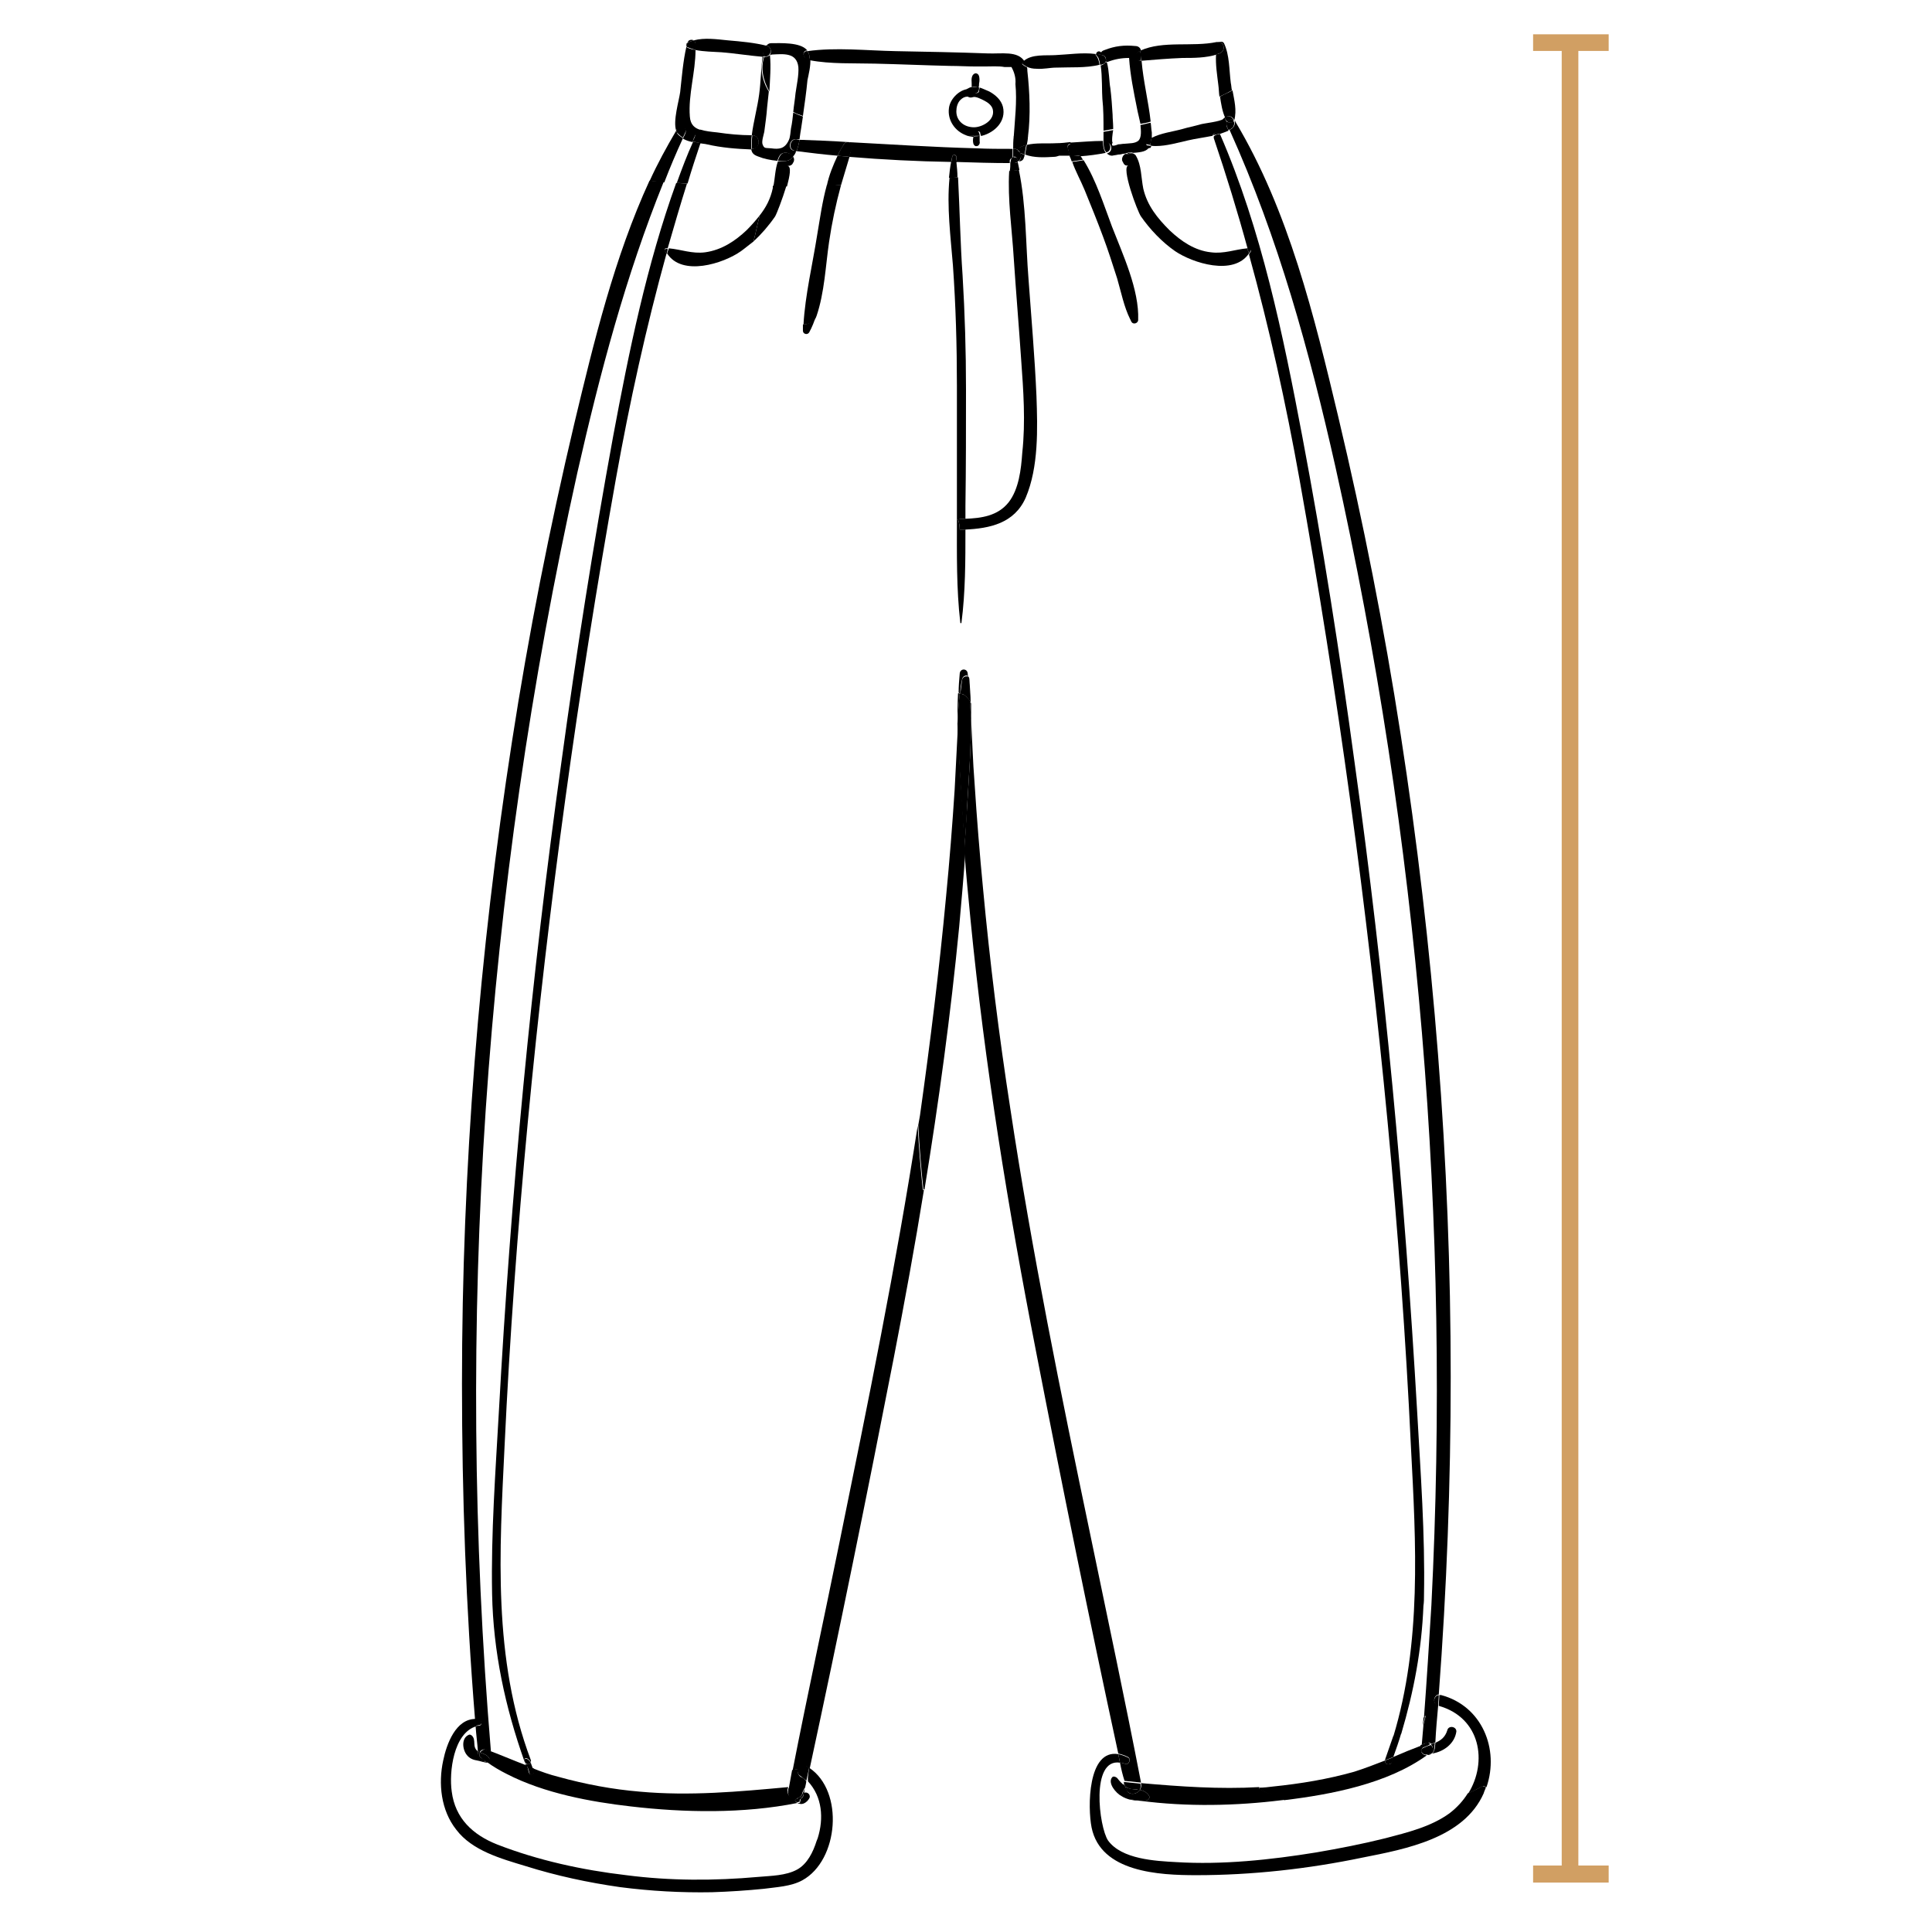 <?xml version="1.0" encoding="utf-8"?>
<!-- Generator: Adobe Illustrator 24.0.0, SVG Export Plug-In . SVG Version: 6.00 Build 0)  -->
<svg version="1.1" id="Capa_1" xmlns="http://www.w3.org/2000/svg" xmlns:xlink="http://www.w3.org/1999/xlink" x="0px" y="0px"
	 viewBox="0 0 340 340" style="enable-background:new 0 0 340 340;" xml:space="preserve">
<style type="text/css">
	.st0{fill:none;stroke:#D19F63;stroke-width:2.928;stroke-miterlimit:10;}
	.st1{fill:none;stroke:#D19F63;stroke-width:3;stroke-miterlimit:10;}
</style>
<g>
	<line class="st0" x1="276.3" y1="8.7" x2="276.3" y2="330.2"/>
	<line class="st0" x1="269.8" y1="7.5" x2="283.1" y2="7.5"/>
	<line class="st1" x1="269.8" y1="329.8" x2="283.1" y2="329.8"/>
</g>
<g>
	<g>
		<g>
			<path d="M253.6,298.3c7.2,1.9,10.3,9.5,8,16.2l-0.6-0.2c-0.9,0.5-1.7,0.9-2.6,1.3c3.4-5.5,2.2-13.3-5.2-15.4l0,0
				c0-0.6,0.1-1.3,0.1-1.9C253.3,298.3,253.5,298.3,253.6,298.3z"/>
		</g>
	</g>
	<g>
		<g>
			<path d="M253.2,298.3c0,0.6-0.1,1.3-0.1,1.9C252,299.9,252.3,298.4,253.2,298.3z"/>
		</g>
	</g>
	<g>
		<g>
			<path d="M252,308.6c0.3-0.2,0.4-0.5,0.5-0.9c0-0.3,0.1-0.7,0.1-1c0.9-0.4,1.7-0.9,2.1-2.2c0.2-0.9,1.6-0.7,1.6,0.2
				C256,306.9,254,308.3,252,308.6z"/>
		</g>
	</g>
	<g>
		<g>
			<path d="M251.3,308.7c0.2-0.2,0.4-0.3,0.6-0.5c0.4-0.3,0.3-0.9-0.1-1.2c0.2-0.1,0.5-0.2,0.7-0.3c0,0.3-0.1,0.7-0.1,1
				c0,0.4-0.2,0.7-0.5,0.9l0,0C251.8,308.7,251.5,308.7,251.3,308.7z"/>
		</g>
	</g>
	<g>
		<g>
			<path d="M252,308.6c-0.3,0.2-0.6,0.3-0.9,0.2c0.1-0.1,0.2-0.1,0.3-0.2l0,0C251.5,308.7,251.8,308.7,252,308.6z"/>
		</g>
	</g>
	<g>
		<g>
			<path d="M250.8,308.7c-0.6,0-0.9-0.9-0.3-1.1c0.4-0.2,0.9-0.4,1.3-0.5c0.4,0.3,0.5,0.9,0.1,1.2c-0.2,0.2-0.4,0.3-0.6,0.5l0,0
				C251.2,308.7,251,308.7,250.8,308.7z"/>
		</g>
	</g>
	<g>
		<g>
			<path d="M250.8,302c-0.1,0.6-0.3,1.1-0.4,1.7c0-0.5,0.1-0.9,0.1-1.4C250.6,302.2,250.7,302.1,250.8,302z"/>
		</g>
	</g>
	<g>
		<g>
			<path d="M250.5,307.5c-0.6,0.3-0.2,1.1,0.3,1.1c0.2,0,0.3,0,0.5,0c-0.1,0.1-0.2,0.1-0.3,0.2c-0.5,0-1-0.4-1-1.1
				c0-0.2,0-0.4,0-0.6c0.3-0.1,0.7-0.2,1-0.4c0.3-0.1,0.5,0,0.7,0.2C251.4,307.2,251,307.3,250.5,307.5z"/>
		</g>
	</g>
	<g>
		<g>
			<path d="M243.8,309.8c-0.3,0.7,0.9,1,1.1,0.3c0.1-0.3,0.2-0.6,0.3-0.9c1.6-0.7,3.3-1.4,4.9-2c0,0.2,0,0.4,0,0.6
				c-0.1,0.7,0.4,1.1,1,1.1c-6.9,5-16.8,6.9-25.1,7.9c-1.5-0.5-2.9-1.2-4.4-1.9v-0.3c0.8,0,1.6-0.1,2.4-0.2
				c4.9-0.5,9.7-1.3,14.3-2.6C240.2,311.2,242,310.5,243.8,309.8z"/>
		</g>
	</g>
	<g>
		<g>
			<path d="M245.2,309.2c-0.5,0.2-1,0.4-1.5,0.6c0.5-1.4,1-2.9,1.5-4.3c0.5-0.2,0.9-0.3,1.4-0.5
				C246.2,306.4,245.7,307.8,245.2,309.2z"/>
		</g>
	</g>
	<g>
		<g>
			<path d="M243.8,309.8c0.5-0.2,1-0.4,1.5-0.6c-0.1,0.3-0.2,0.6-0.3,0.9C244.6,310.8,243.5,310.5,243.8,309.8z"/>
		</g>
	</g>
	<g>
		<g>
			<path d="M219.9,43.7c0.2,0,0.3,0.2,0.2,0.4c-0.1,0.2-0.2,0.4-0.3,0.5c-0.1-0.3-0.2-0.6-0.3-0.9C219.7,43.7,219.8,43.7,219.9,43.7
				z"/>
		</g>
	</g>
	<g>
		<g>
			<path d="M217.2,21.2c-0.2-0.7-1-1-1.6-0.5c-0.5-1.1-0.7-2.4-0.9-3.7c0.7-0.4,1.5-0.7,2.2-1.1C217.2,17.6,217.7,19.4,217.2,21.2
				C217.3,21.1,217.2,21.2,217.2,21.2L217.2,21.2z"/>
		</g>
	</g>
	<g>
		<g>
			<path d="M216.7,22.7c0.3-0.2,0.6-0.6,0.6-1c0-0.1,0-0.2,0-0.3v-0.1c0,0,0,0,0-0.1c0,0,0.1,0.1,0.1,0.2
				c9.4,15.7,13.9,34.3,18.1,51.9c4.4,18.5,8.1,37.2,11,56c5.8,37.4,8.8,75.2,8.8,113c0,18.7-0.7,37.3-2.1,55.9
				c-0.9,0.1-1.2,1.6-0.1,1.9c-0.2,2.2-0.4,4.4-0.5,6.5c-0.2,0.1-0.4,0.2-0.7,0.3c-0.2-0.2-0.5-0.3-0.7-0.2c-0.3,0.1-0.7,0.2-1,0.4
				c0.1-1.2,0.2-2.4,0.3-3.5c0.1-0.6,0.3-1.1,0.4-1.7c-0.1,0.1-0.2,0.2-0.3,0.3c0.5-6.6,0.9-13.2,1.3-19.7
				c3.4-67.2-2.2-134.6-16.9-200.4c-4.6-20.4-10-40.1-18.6-59.2C216.4,22.8,216.5,22.8,216.7,22.7z"/>
		</g>
	</g>
	<g>
		<g>
			<path d="M217.2,21.2L217.2,21.2C217.2,21.3,217.2,21.3,217.2,21.2L217.2,21.2z"/>
		</g>
	</g>
	<g>
		<g>
			<path d="M216,21.4c0.2-0.4,0.7-0.5,1.1-0.2v0.1C216.9,21.7,216.4,21.7,216,21.4z"/>
		</g>
	</g>
	<g>
		<g>
			<path d="M217.2,21.7c0,0.4-0.2,0.8-0.6,1c-0.1,0.1-0.3,0.1-0.4,0.2c-0.1-0.2-0.2-0.4-0.3-0.7c-0.1-0.3-0.1-0.6,0.1-0.8
				c0.3,0.3,0.9,0.2,1.1-0.1v0.1C217.2,21.5,217.2,21.6,217.2,21.7z"/>
		</g>
	</g>
	<g>
		<g>
			<path d="M215.5,20.7c0.6-0.5,1.4-0.2,1.6,0.5c-0.4-0.3-0.9-0.1-1.1,0.2c-0.1,0-0.1-0.1-0.2-0.2C215.7,21.1,215.6,20.9,215.5,20.7
				z"/>
		</g>
	</g>
	<g>
		<g>
			<path d="M214,9.6c0.2-0.1,0.4-0.1,0.6-0.2c1.1-0.4,0.9-1.8,0-2c0.3-0.1,0.6-0.1,0.8,0.2c1,2.1,0.9,4.7,1.2,7
				c0.1,0.4,0.1,0.9,0.2,1.3c-0.7,0.4-1.5,0.8-2.2,1.1c-0.1-0.7-0.1-1.4-0.2-2.1C214.2,13.2,213.9,11.4,214,9.6z"/>
		</g>
	</g>
	<g>
		<g>
			<path d="M214.3,7.7c0-0.1,0.2-0.3,0.3-0.3c0.9,0.2,1.1,1.6,0,2c-0.2,0.1-0.4,0.1-0.6,0.2C214,9,214.1,8.3,214.3,7.7z"/>
		</g>
	</g>
	<g>
		<g>
			<path d="M214.7,23.6c7.3,16.8,11.1,35.3,14.5,53.3c3.6,19,6.6,38.2,9.2,57.4c5.3,37.9,8.8,76,11,114.2
				c0.6,10.7,1.4,21.5,1.2,32.2c0,0.6,0,1.3-0.1,1.9c-0.3,7.7-1.7,15.1-3.9,22.5c-0.5,0.2-0.9,0.4-1.4,0.5c5-16.5,4-33.9,3.1-51
				c-0.9-19.1-2.3-38.1-4.1-57.1c-3.6-37.9-8.8-75.6-15.5-113.1c-2.4-13.4-5.3-26.6-8.9-39.6c0.1-0.2,0.2-0.4,0.3-0.5
				c0.1-0.2,0-0.4-0.2-0.4c-0.1,0-0.2,0-0.3,0c-1.8-6.6-3.8-13.1-6-19.6c0-0.1,0-0.2,0-0.3C213.9,23.7,214.3,23.6,214.7,23.6
				C214.7,23.5,214.7,23.6,214.7,23.6z"/>
		</g>
	</g>
	<g>
		<g>
			<path d="M214.7,23.5c-0.4,0.1-0.8,0.2-1.2,0.3C213.6,23.3,214.4,23,214.7,23.5z"/>
		</g>
	</g>
	<g>
		<g>
			<path d="M211.2,21.9c0.6-0.2,3.7-0.5,4.1-1c0.1-0.1,0.1-0.2,0.2-0.2c0.1,0.2,0.2,0.4,0.3,0.6c0,0.1,0.1,0.1,0.2,0.2
				c-0.1,0.2-0.2,0.5-0.1,0.8c0.1,0.2,0.2,0.4,0.3,0.7c-0.5,0.2-1,0.4-1.6,0.6c-0.3-0.5-1.1-0.2-1.2,0.3c-1.5,0.3-3,0.5-4.3,0.8
				c-1.8,0.4-3.8,1-5.7,1c-0.3,0-0.7,0-1-0.1c0.1-0.3,0.1-0.8,0.2-1.3c1.7-0.9,3.7-1.1,5.5-1.6C209.1,22.4,210.2,22.2,211.2,21.9z"
				/>
		</g>
	</g>
	<g>
		<g>
			<path d="M200.8,10.7c0-0.5-0.1-1-0.1-1.5c0-0.1,0-0.2,0-0.3c4-1.8,9.1-0.6,13.4-1.5c0.2,0,0.4,0,0.6,0c-0.1,0.1-0.2,0.2-0.3,0.3
				c-0.2,0.6-0.3,1.3-0.3,1.9c-1.9,0.6-4,0.6-6,0.6C205.6,10.3,203.2,10.5,200.8,10.7z"/>
		</g>
	</g>
	<g>
		<g>
			<path d="M201.8,24.7c0.3-0.2,0.5-0.3,0.8-0.5c0,0.5-0.1,1-0.2,1.3c-0.2,0-0.4-0.1-0.6-0.1C201.5,25.4,201.5,24.9,201.8,24.7z"/>
		</g>
	</g>
	<g>
		<g>
			<path d="M225.6,316.8c-8,1-16.7,1.2-25,0.1c0.4,0,0.9-0.1,1.3-0.1c0.3-0.1,0.5-0.5,0.3-0.8c-0.4-0.6-1-0.9-1.6-1
				c0.2-0.3,0.3-0.7,0.2-1.1v-0.1c6.9,0.6,13.8,1.1,20.8,0.7v0.3c1.4,0.7,2.9,1.3,4.4,1.9C225.8,316.8,225.7,316.8,225.6,316.8z"/>
		</g>
	</g>
	<g>
		<g>
			<path d="M200.7,10.7c-0.9,0.1-1.2-1.2-0.4-1.6c0.1-0.1,0.3-0.1,0.4-0.2c0,0.1,0,0.2,0,0.3C200.8,9.6,200.8,10.1,200.7,10.7
				C200.8,10.7,200.8,10.7,200.7,10.7z"/>
		</g>
	</g>
	<g>
		<g>
			<path d="M195.7,39.9c1.9,4.9,4.8,11.1,4.6,16.4c0,0.6-0.9,0.9-1.2,0.3c-0.1-0.1-0.1-0.3-0.2-0.4c-1.1-2.2-1.6-4.8-2.3-7.2
				c-0.8-2.5-1.6-5-2.5-7.4c-1-2.7-2.1-5.4-3.2-8.1c-0.7-1.7-1.6-3.3-2.2-5c0.7-0.1,1.3-0.2,2-0.3C192.9,31.7,194.3,36.2,195.7,39.9
				z"/>
		</g>
	</g>
	<g>
		<g>
			<path d="M198,27.1c0.1,0,0.3,0,0.4,0c0.4,0,0.7-0.1,1-0.1c0.2,0.1,0.4,0.2,0.5,0.4c1,1.7,0.9,3.8,1.3,5.8c0.7,3,2.5,5.2,4.6,7.3
				c2.1,2,4.5,3.6,7.3,3.9c2.3,0.3,4.2-0.5,6.4-0.7c0.1,0.3,0.2,0.6,0.3,0.9c-2.7,4-9.9,1.7-13-0.4c-2.3-1.6-4.4-3.8-6-6.1
				c-0.6-0.8-3.6-8.8-2.2-9c-0.4,0.1-0.7,0-0.9-0.4c0-0.1-0.1-0.1-0.1-0.2C197.3,28.1,197.5,27.4,198,27.1z"/>
		</g>
	</g>
	<g>
		<g>
			<path d="M199.6,314.9c-0.6,0-1.1-0.2-1.6-0.5c-0.1-0.3-0.1-0.5-0.2-0.8c1,0.1,2,0.2,2.9,0.3v0.1c0.1,0.4,0,0.8-0.2,1.1
				C200.3,314.9,199.9,314.9,199.6,314.9z"/>
		</g>
	</g>
	<g>
		<g>
			<path d="M198.4,27.1c-0.1,0-0.3,0-0.4,0C198.1,27,198.2,27,198.4,27.1c0-0.1,0.1-0.2,0.2-0.2c0.3-0.1,0.6,0,0.8,0.1
				C199.1,27,198.8,27,198.4,27.1z"/>
		</g>
	</g>
	<g>
		<g>
			<path d="M198,310.4c-0.3-0.1-0.6-0.2-0.9-0.2c-0.1-0.5-0.2-1-0.3-1.5c0.5,0.1,1.1,0.3,1.7,0.6C199.1,309.6,198.6,310.7,198,310.4
				z"/>
		</g>
	</g>
	<g>
		<g>
			<path d="M198.1,314.7c0-0.1,0-0.2-0.1-0.3c0.4,0.3,0.9,0.4,1.6,0.5c0.4,0,0.7,0.1,1,0.1c-0.5,0.8-1.9,1-2.4,0
				c0-0.1-0.1-0.1-0.1-0.2V314.7z"/>
		</g>
	</g>
	<g>
		<g>
			<path d="M198.2,315c0.5,1,1.9,0.8,2.4,0c0.6,0.1,1.2,0.4,1.6,1c0.2,0.3,0,0.7-0.3,0.8c-0.4,0.1-0.8,0.1-1.3,0.1
				c-0.7-0.1-1.4-0.2-2.1-0.3C198.5,316.1,198.4,315.6,198.2,315z"/>
		</g>
	</g>
	<g>
		<g>
			<path d="M198.1,314.8c0-0.1-0.1-0.2-0.2-0.4c0-0.1-0.1-0.1-0.1-0.2l0.1,0.1c0,0.1,0,0.2,0.1,0.3
				C198.1,314.7,198.1,314.8,198.1,314.8z"/>
		</g>
	</g>
	<g>
		<g>
			<path d="M197.8,313.6c0.1,0.3,0.1,0.5,0.2,0.8l-0.1-0.1c0,0,0-0.1-0.1-0.2V314c0-0.1,0-0.3-0.1-0.4
				C197.7,313.6,197.8,313.6,197.8,313.6z"/>
		</g>
	</g>
	<g>
		<g>
			<path d="M195.5,27.2c2.3-0.4,4.5-0.9,6.8-1.4c-0.4,0.8-1.3,1-2.9,1.1c-0.3-0.1-0.5-0.2-0.8-0.1c-0.1,0-0.2,0.1-0.3,0.1
				S198.1,27,198,27C197,27.2,196.2,27.3,195.5,27.2z"/>
		</g>
	</g>
	<g>
		<g>
			<path d="M195.7,312.8c0.2-0.3,0.7-0.1,0.9,0.1c0.4,0.5,0.8,1,1.3,1.3c0,0.1,0.1,0.1,0.1,0.2c0.1,0.1,0.1,0.2,0.2,0.4
				c0,0.1,0,0.1,0.1,0.2c0.2,0.5,0.3,1.1,0.4,1.6c0.7,0.1,1.4,0.2,2.1,0.3c-1.2,0-2.5-0.2-3.4-0.8
				C196.4,315.6,194.9,313.8,195.7,312.8z"/>
		</g>
	</g>
	<g>
		<g>
			<path d="M195.8,25.1c-0.3,0.6,0,0.7,1,0.3c0.4,0,0.7-0.1,1.1-0.1c0.8-0.1,1.9,0,2.5-0.6c0.5-0.6,0.4-1.7,0.3-2.7
				c0.6-0.1,1.2-0.3,1.8-0.4c0.1,0.6,0.1,1.2,0.2,1.7c0,0.4,0,0.8,0,1.1c-0.3,0.1-0.5,0.3-0.8,0.5s-0.3,0.7,0.1,0.7
				c0.2,0,0.4,0.1,0.6,0.1c0,0.1-0.1,0.2-0.1,0.3c-2.3,0.5-4.5,1-6.8,1.4l0,0c-0.4,0-0.7-0.2-0.9-0.4l0,0c1.2-0.3,0.9-2-0.3-2
				c-0.1,0-0.2,0-0.3,0v-0.1c0-0.6,0-1.1,0-1.7c0.6-0.1,1.2-0.2,1.7-0.3C195.8,23.4,195.6,24.9,195.8,25.1z"/>
		</g>
	</g>
	<g>
		<g>
			<path d="M195.4,15.5c0.2,1.6,0.3,3.1,0.4,4.7c0,0.7,0.1,1.5,0.1,2.2c0,0,0,0.2,0,0.3c-0.6,0.1-1.2,0.2-1.7,0.3
				c0-1.9,0-3.8-0.2-5.6c-0.1-1.1,0-4-0.3-5.9c0.1,0,0.2,0,0.3-0.1c0.3-0.1,0.5-0.3,0.6-0.5l0.2,0.1
				C195.2,12.4,195.2,14.5,195.4,15.5z"/>
		</g>
	</g>
	<g>
		<g>
			<path d="M188.3,25.1c1.9-0.1,3.9-0.3,5.8-0.3c0,1.1,0.2,1.7,0.5,2.1c-1.5,0.3-3,0.5-4.5,0.6c-0.5-0.7-0.9-1.3-1.5-1.9
				c-0.1-0.1-0.2-0.2-0.3-0.2V25.1z"/>
		</g>
	</g>
	<g>
		<g>
			<path d="M194.4,24.8c1.1,0,1.4,1.8,0.3,2l0,0c-0.4-0.4-0.5-1-0.5-2.1C194.2,24.8,194.3,24.8,194.4,24.8z"/>
		</g>
	</g>
	<g>
		<g>
			<path d="M193.6,11.4c-0.1-0.8-0.3-1.4-0.6-1.6c-0.1-0.1-0.2-0.2-0.1-0.3c0.4,0,0.7,0.1,1.1,0.2c0.5,0.1,0.7,0.7,0.6,1.1
				c-0.1,0.3-0.3,0.5-0.6,0.5C193.9,11.4,193.7,11.4,193.6,11.4z"/>
		</g>
	</g>
	<g>
		<g>
			<path d="M198.7,10.2c-1.3,0-2.5,0.2-3.8,0.7l0,0h-0.1l-0.2-0.1c0.1-0.4,0-1-0.6-1.1c-0.4-0.1-0.7-0.1-1.1-0.2
				c0-0.3,0.4-0.6,0.7-0.4c0.1,0,0.1,0.1,0.2,0.1c0.1-0.2,0.3-0.3,0.6-0.4c1.8-0.7,3.4-0.9,5.4-0.7c0.5,0,0.9,0.3,1,0.8
				c-0.1,0.1-0.3,0.1-0.4,0.2c-0.8,0.4-0.4,1.7,0.4,1.6h0.1c0.3,3.6,1.2,7.1,1.6,10.7c-0.6,0.2-1.2,0.3-1.8,0.4
				c-0.2-1-0.5-2.1-0.6-2.7C199.5,16.1,198.9,13.2,198.7,10.2z"/>
		</g>
	</g>
	<g>
		<g>
			<path d="M192.1,321.6c-0.7-3.5-0.7-13.8,4.7-12.9c0.1,0.5,0.2,1,0.3,1.5c-5.2-0.8-3.7,11.3-2.1,13.7c2.4,3.3,8.3,3.6,12,3.8
				c8.1,0.5,16.6-0.4,24.6-1.7c4.1-0.7,8.2-1.5,12.2-2.5c3.8-1,8-2,11.3-4.4c1.3-1,2.4-2.2,3.2-3.5c0.9-0.4,1.8-0.8,2.6-1.3l0.6,0.2
				c-0.1,0.4-0.3,0.7-0.4,1.1c-3.5,7.9-13.7,9.8-21.3,11.3c-9.6,2-19.5,3.1-29.3,3.1C204,330,193.7,329.5,192.1,321.6z"/>
		</g>
	</g>
	<g>
		<g>
			<path d="M185.8,11.9c-1,0-2.2,0.3-3.4,0.2c-0.6,0-1.2-0.1-1.8-0.4c-0.1-0.4-0.2-0.7-0.4-1c1.4-1.2,3.8-0.9,5.5-1
				c2.3-0.1,4.8-0.5,7.1-0.2c0,0.1,0,0.2,0.1,0.3c0.3,0.3,0.5,0.9,0.6,1.6C191.1,12,188.3,11.8,185.8,11.9z"/>
		</g>
	</g>
	<g>
		<g>
			<path d="M190.1,27.4c0.2,0.2,0.3,0.5,0.5,0.7c-0.7,0.1-1.3,0.2-2,0.3c-0.1-0.3-0.2-0.6-0.4-1C188.9,27.5,189.5,27.5,190.1,27.4z"
				/>
		</g>
	</g>
	<g>
		<g>
			<path d="M188.7,25.5c0.5,0.6,1,1.2,1.5,1.9c-0.6,0-1.3,0.1-1.9,0.1c-0.2-0.5-0.3-1-0.4-1.5c-0.1-0.3,0.2-0.6,0.5-0.6
				C188.5,25.4,188.6,25.4,188.7,25.5z"/>
		</g>
	</g>
	<g>
		<g>
			<path d="M185.5,27.6c-1.7,0.1-3.5,0.2-5.1-0.4c0.1-0.5,0.2-1.1,0.3-1.7c1.6-0.4,3.4-0.2,5.2-0.3c0.8,0,1.7-0.1,2.5-0.2v0.3
				c-0.3,0-0.6,0.3-0.5,0.6c0.1,0.5,0.3,1,0.4,1.5c-0.6,0-1.3,0-1.9,0C186.1,27.5,185.8,27.6,185.5,27.6z"/>
		</g>
	</g>
	<g>
		<g>
			<path d="M142.1,9c5-0.7,10.4-0.1,15.5,0c5.4,0.1,10.8,0.2,16.2,0.4c2.5,0.1,5.3-0.5,6.5,1.4c-0.1,0.1-0.2,0.2-0.4,0.4v0.1
				c0.2,0.2,0.5,0.4,0.8,0.5c0.1,0.2,0.1,0.4,0.1,0.7c0.4,3.6,0.6,7.8,0.1,11.6c-0.8,0-1.7,0-2.5,0c0.2-3.1,0.6-6.2,0.3-9.3
				c0.1-1.1-0.2-2.1-0.7-3c-0.4,0-0.8,0-1.2,0c-1-0.2-2.5-0.1-3.6-0.1c-0.5,0-0.9,0-1.4,0c-1.5,0-3.1-0.1-4.6-0.1
				c-4.4-0.1-8.8-0.3-13.2-0.4c-3.8-0.1-7.8,0.1-11.5-0.6C142.5,9.9,142.4,9.4,142.1,9z"/>
		</g>
	</g>
	<g>
		<g>
			<path d="M179.1,26.4c0-0.1,0-0.3,0.2-0.4c0.4-0.2,0.9-0.4,1.3-0.5c-0.1,0.6-0.2,1.1-0.3,1.7c-0.3-0.1-0.5-0.2-0.8-0.3
				C179.5,26.7,179.3,26.5,179.1,26.4z"/>
		</g>
	</g>
	<g>
		<g>
			<path d="M179.9,11.2L179.9,11.2c0.1-0.2,0.2-0.4,0.4-0.5c0.2,0.3,0.3,0.6,0.4,1C180.4,11.6,180.1,11.4,179.9,11.2z"/>
		</g>
	</g>
	<g>
		<g>
			<path d="M180.2,27.7c-0.1,0.5-0.5,0.7-0.9,0.7c0.4-0.4,0.5-1,0.2-1.5c0.3,0.1,0.5,0.3,0.8,0.3C180.3,27.4,180.3,27.5,180.2,27.7z
				"/>
		</g>
	</g>
	<g>
		<g>
			<path d="M179.1,26.4c0.2,0.1,0.3,0.3,0.4,0.5c-0.1,0-0.1-0.1-0.2-0.1C179.2,26.6,179.1,26.5,179.1,26.4z"/>
		</g>
	</g>
	<g>
		<g>
			<path d="M169.8,91.3c2.9-0.1,5.8-0.5,7.7-2.9c1.8-2.3,2.2-5.8,2.4-8.7c0.6-5.5,0.2-11-0.2-16.5c-0.4-5.9-0.9-11.8-1.3-17.8
				c-0.3-5-1.1-10.3-0.8-15.3c0.6-0.1,1.1-0.1,1.7-0.2c1.3,6.2,1.2,13,1.7,19.2c0.5,6.9,1.1,13.7,1.4,20.6
				c0.2,5.7,0.4,12.5-1.9,17.9c-2,4.5-6.3,5.4-10.7,5.6C169.8,92.6,169.8,91.9,169.8,91.3z"/>
		</g>
	</g>
	<g>
		<g>
			<path d="M178.3,26.2c0-0.7,0-1.4,0.1-2.2c0.8,0,1.7,0,2.5,0c0,0.5-0.1,1-0.2,1.5c-0.5,0.1-0.9,0.3-1.3,0.5
				c-0.1,0.1-0.2,0.2-0.2,0.4c-0.2-0.1-0.4-0.2-0.6-0.2C178.4,26.2,178.4,26.2,178.3,26.2z"/>
		</g>
	</g>
	<g>
		<g>
			<path d="M179.1,28.3c0.1,0,0.1,0,0.2,0C179.3,28.4,179.2,28.4,179.1,28.3C179.1,28.5,179.1,28.4,179.1,28.3z"/>
		</g>
	</g>
	<g>
		<g>
			<path d="M178.4,27.7c0.3-0.1,0.6,0,0.7,0.4c0,0.1,0,0.2,0.1,0.3C178.8,28.3,178.5,28,178.4,27.7z"/>
		</g>
	</g>
	<g>
		<g>
			<path d="M177.8,28.7c0.2,0,0.4,0,0.7,0c0.2,0,0.5-0.1,0.6-0.2c0.1,0.5,0.2,0.9,0.3,1.4c-0.6,0.1-1.1,0.2-1.7,0.2
				C177.8,29.6,177.8,29.1,177.8,28.7z"/>
		</g>
	</g>
	<g>
		<g>
			<path d="M177.9,28.2c0-0.3,0.2-0.5,0.5-0.6c0.1,0.3,0.4,0.6,0.7,0.7c0,0.1,0,0.1,0,0.2c-0.2,0.1-0.4,0.2-0.6,0.2
				c-0.2,0-0.4,0-0.7,0C177.8,28.5,177.9,28.4,177.9,28.2z"/>
		</g>
	</g>
	<g>
		<g>
			<path d="M178.3,26.2c0.1,0,0.1,0,0.2,0c0.3,0,0.5,0.1,0.6,0.2c0,0.1,0.1,0.3,0.2,0.3c0.1,0,0.1,0.1,0.2,0.1
				c0.3,0.5,0.2,1.2-0.2,1.5l0,0c-0.1,0-0.1,0-0.2,0c0-0.1,0-0.2-0.1-0.3c-0.1-0.4-0.4-0.5-0.7-0.4c0-0.1,0-0.2,0-0.3
				C178.3,27,178.3,26.6,178.3,26.2z"/>
		</g>
	</g>
	<g>
		<g>
			<path d="M172.6,23.9c-0.1,0-0.1,0-0.2,0l0,0C172.5,23.9,172.6,23.9,172.6,23.9z"/>
		</g>
	</g>
	<g>
		<g>
			<path d="M171.4,23.9c0-0.1,0.1-0.2,0.1-0.3c0.1-0.2,0.2-0.2,0.3-0.4c0.2-0.2,0.5,0,0.5,0.2c0,0.1,0.1,0.2,0.1,0.4v0.1
				C172.1,23.9,171.7,23.9,171.4,23.9z"/>
		</g>
	</g>
	<g>
		<g>
			<path d="M171.1,13.4c0.1-0.3,0.4-0.5,0.6-0.5c0.3,0,0.5,0.2,0.6,0.5c0.1,0.4,0.1,0.9,0,1.3c0,0.2,0,0.5-0.1,0.7
				c-0.4-0.1-0.8-0.2-1.2-0.1c0-0.2,0-0.4,0-0.6C171,14.3,170.9,13.9,171.1,13.4z"/>
		</g>
	</g>
	<g>
		<g>
			<path d="M171.4,23.9c0.4,0,0.7,0,1.1,0l0,0C172.1,24,171.7,24,171.4,23.9C171.3,24,171.4,23.9,171.4,23.9z"/>
		</g>
	</g>
	<g>
		<g>
			<path d="M171.3,25.3c-0.1-0.4-0.1-0.8,0-1.2V24c0.4,0,0.8,0,1.1-0.1c0,0.1,0,0.1,0,0.2c0,0.3,0,0.5,0,0.8
				c0.1,0.3-0.1,0.7-0.4,0.8h-0.1C171.7,25.8,171.4,25.6,171.3,25.3z"/>
		</g>
	</g>
	<g>
		<g>
			<path d="M170,23.8c0.5,0,0.9,0,1.4,0.1c0,0.1,0,0.1-0.1,0.2l0,0C170.8,24,170.4,24,170,23.8z"/>
		</g>
	</g>
	<g>
		<g>
			<path d="M171.1,15.3c0.4,0,0.8,0,1.2,0.1c0,0.2,0,0.4-0.1,0.6c-0.1,0.5-1,0.5-1,0C171.2,15.8,171.1,15.6,171.1,15.3z"/>
		</g>
	</g>
	<g>
		<g>
			<path d="M197.1,310.2c0.3,0,0.6,0.1,0.9,0.2c0.7,0.3,1.1-0.9,0.5-1.2c-0.6-0.3-1.2-0.5-1.7-0.6c-5.1-23.6-9.9-47.2-14.5-70.9
				c-4.9-25.1-9-50.3-11.5-75.8c-0.4-4.1-0.8-8.2-1.1-12.3c0.2-2.6,0.3-5.1,0.5-7.7c0.3-5.1,0.7-10.3,0.7-15.5
				c0.2,3.8,0.3,7.6,0.6,11.3c0.4,6.2,0.9,12.5,1.5,18.7c1.2,12.9,2.8,25.8,4.8,38.7c3.8,25.2,8.9,50.2,14.1,75.1
				c3,14.5,6.1,29,8.9,43.5c-1-0.1-2-0.2-2.9-0.3C197.6,312.5,197.3,311.3,197.1,310.2z"/>
		</g>
	</g>
	<g>
		<g>
			<path d="M170.9,123.9c0,0.9,0,1.8,0,2.7c-0.1-1-0.1-2-0.2-3C170.8,123.6,170.9,123.7,170.9,123.9z"/>
		</g>
	</g>
	<g>
		<g>
			<path d="M170.7,123.5c-0.1-1.5-0.2-3-0.4-4.5c0.2,0.1,0.3,0.3,0.3,0.6c0.1,1.4,0.2,2.8,0.2,4.2
				C170.9,123.7,170.8,123.6,170.7,123.5z"/>
		</g>
	</g>
	<g>
		<g>
			<path d="M169.8,122.4c-0.2-0.2-0.5-0.3-0.8-0.3c0.1-0.8,0.2-1.6,0.3-2.4c0.1-0.6,0.7-0.8,1.1-0.6c0.2,1.5,0.3,3,0.4,4.5
				C170.5,123.1,170.2,122.7,169.8,122.4z"/>
		</g>
	</g>
	<g>
		<g>
			<path d="M168.9,93.2c0-0.6-0.1-1.2-0.3-1.8c0.1-0.1,0.3-0.1,0.5-0.1c0.3,0,0.5,0,0.8,0c0,0.6,0,1.3,0,1.9c-0.3,0-0.5,0-0.8,0
				C169,93.2,168.9,93.2,168.9,93.2z"/>
		</g>
	</g>
	<g>
		<g>
			<path d="M169.2,140.9c-0.2-4.5-0.6-9-0.7-13.5c0.1-1.8,0.2-3.6,0.4-5.4c0.3,0.1,0.6,0.2,0.8,0.3c0.4,0.3,0.8,0.7,1,1.1
				c0.1,1,0.1,2,0.2,3c0,5.2-0.4,10.4-0.7,15.5c-0.1,2.6-0.3,5.1-0.5,7.7C169.6,146.8,169.4,143.8,169.2,140.9z"/>
		</g>
	</g>
	<g>
		<g>
			<path d="M169,122c-0.1,0-0.2,0-0.3-0.1c0-1.1,0.1-2.3,0.2-3.4c0.1-0.9,1.3-0.9,1.4,0c0,0.2,0,0.3,0.1,0.5c-0.4-0.3-1,0-1.1,0.6
				C169.1,120.4,169,121.2,169,122z"/>
		</g>
	</g>
	<g>
		<g>
			<path d="M169,109.6c-0.7-6-0.6-12.1-0.6-18.2h0.2c0.2,0.6,0.3,1.2,0.3,1.8c0.1,0,0.1,0,0.2,0c0.3,0,0.5,0,0.8,0
				c0,5.5,0,11-0.7,16.4C169.2,109.7,169,109.7,169,109.6z"/>
		</g>
	</g>
	<g>
		<g>
			<path d="M168.6,122c0.1,0,0.2,0,0.3,0.1c-0.2,1.8-0.3,3.6-0.4,5.4C168.5,125.6,168.5,123.8,168.6,122z"/>
		</g>
	</g>
	<g>
		<g>
			<path d="M166.5,157.7c0.6-6.2,1.1-12.5,1.5-18.7c0.2-3.8,0.4-7.7,0.6-11.6c0.1,4.5,0.4,9,0.7,13.5c0.2,2.9,0.3,5.9,0.6,8.8
				c-0.3,4.5-0.7,8.9-1.1,13.4c-1.5,15.5-3.6,30.9-6.1,46.2h-0.2c-0.4-3.7-0.7-7.5-0.9-11.3c0.1-0.6,0.2-1.1,0.3-1.7
				C163.7,183.5,165.3,170.6,166.5,157.7z"/>
		</g>
	</g>
	<g>
		<g>
			<path d="M168.4,67.9c0-7.1-0.2-14.1-0.7-21.2c-0.4-5-1.1-10.3-0.6-15.4c0.5,0,1-0.1,1.5-0.1c0.3,5.8,0.4,11.6,0.8,17.3
				c0.4,6.7,0.6,13.3,0.6,20c0,6.9,0,13.7-0.1,20.6c0,0.7,0,1.5,0,2.2c-0.3,0-0.5,0-0.8,0c-0.2,0-0.3,0.1-0.5,0.1h-0.2c0-1,0-2,0-3
				C168.4,81.6,168.4,74.7,168.4,67.9z"/>
		</g>
	</g>
	<g>
		<g>
			<path d="M168.5,31.2c-0.5,0.1-1,0.1-1.5,0.1c0.1-1,0.2-1.9,0.4-2.9c0.3,0,0.6,0,0.9,0C168.4,29.4,168.5,30.3,168.5,31.2z"/>
		</g>
	</g>
	<g>
		<g>
			<path d="M167.4,28.5c0.1-0.3,0.1-0.6,0.2-1c0.1-0.4,0.6-0.3,0.7,0.1c0,0.3,0,0.6,0.1,0.9C168.1,28.5,167.8,28.5,167.4,28.5z"/>
		</g>
	</g>
	<g>
		<g>
			<path d="M170,23.8c-1.9-0.7-3.3-2.6-3-4.8c0.2-1.5,1.6-3,3.1-3.3c0,0,0.1-0.1,0.2-0.1c0.3-0.2,0.6-0.3,0.9-0.3
				c0,0.2,0,0.5,0.1,0.7c0.1,0.5,1,0.5,1,0c0-0.2,0.1-0.4,0.1-0.6c0.6,0.2,1.2,0.5,1.7,0.7c1.1,0.6,2.1,1.5,2.4,2.7
				c0.6,2.5-1.4,4.5-3.7,5.1c-0.1,0-0.1,0-0.2,0v-0.1c0-0.1-0.1-0.2-0.1-0.4c0-0.2-0.3-0.4-0.5-0.2c-0.1,0.1-0.3,0.2-0.3,0.4
				c0,0.1-0.1,0.2-0.1,0.3C170.9,23.9,170.4,23.8,170,23.8z M169,17.6c-0.5,0.5-0.7,1.3-0.7,2c0,1.7,1.4,2.8,3.1,2.8
				c1.5,0,3.8-1.3,3.3-3.2c-0.2-0.7-0.9-1.2-1.5-1.5c-0.4-0.2-1.5-0.8-2-0.6c-0.3,0.1-0.6,0.1-0.9-0.1C169.8,17,169.4,17.2,169,17.6
				z"/>
		</g>
	</g>
	<g>
		<g>
			<path d="M168.3,27.6c0-0.4-0.6-0.5-0.7-0.1c-0.1,0.3-0.1,0.6-0.2,1c-6-0.1-12-0.4-18-0.9c0.2-0.5,0.3-1.1,0.5-1.6
				c0.2-0.6-0.3-1-0.8-1l0,0c7.6,0.4,15.1,0.9,22.7,1.1c2.1,0.1,4.2,0.1,6.4,0.1c0,0.4,0,0.8,0,1.2c0,0.1,0,0.2,0,0.3
				c-0.2,0.1-0.5,0.3-0.5,0.6c0,0.1,0,0.3,0,0.4c-3.1,0-6.3-0.1-9.5-0.2C168.4,28.2,168.3,27.9,168.3,27.6z"/>
		</g>
	</g>
	<g>
		<g>
			<path d="M150,26c-0.2,0.5-0.4,1.1-0.5,1.6c-0.7-0.1-1.4-0.1-2.1-0.2c0.3-0.7,0.7-1.4,1.1-2c0.2-0.3,0.4-0.4,0.7-0.4
				C149.7,25,150.2,25.4,150,26z"/>
		</g>
	</g>
	<g>
		<g>
			<path d="M147.4,27.4c0.7,0.1,1.4,0.1,2.1,0.2c-0.5,1.7-1,3.3-1.5,5c-0.8,0-1.7,0.1-2.5,0.1C145.9,30.8,146.6,29.1,147.4,27.4z"/>
		</g>
	</g>
	<g>
		<g>
			<path d="M140.7,24.6c2.8,0.1,5.7,0.2,8.5,0.4l0,0c-0.3,0-0.5,0.1-0.7,0.4c-0.4,0.7-0.8,1.3-1.1,2c-2.4-0.2-4.8-0.5-7.2-0.8
				C140.4,26,140.6,25.3,140.7,24.6z"/>
		</g>
	</g>
	<g>
		<g>
			<path d="M148,32.6c-0.9,3.3-1.6,6.6-2.1,10c-0.6,4.1-0.8,8.9-2.2,13l0,0c-0.3,1-1.3,1.5-2.3,1.5c0.3-5.2,1.6-10.6,2.4-15.7
				c0.5-2.9,0.9-5.9,1.7-8.8C146.3,32.6,147.1,32.6,148,32.6z"/>
		</g>
	</g>
	<g>
		<g>
			<path d="M141.9,10.3c-0.6-0.1-0.7-1.2,0-1.3c0.1,0,0.2,0,0.2,0c0.3,0.4,0.4,0.9,0.4,1.5C142.3,10.4,142.1,10.4,141.9,10.3z"/>
		</g>
	</g>
	<g>
		<g>
			<path d="M142.4,311.1c-0.2,0.8-0.3,1.5-0.5,2.3c-0.3-0.3-0.7-0.6-1.1-0.9c-0.5-0.3-0.5-0.9-0.4-1.3c0.2-0.5,0.7-0.8,1.4-0.5
				C142.1,310.9,142.2,311,142.4,311.1z"/>
		</g>
	</g>
	<g>
		<g>
			<path d="M142.4,58.5c-0.3,0.5-1.1,0.3-1.1-0.3c0-0.4,0-0.8,0-1.1c1,0,2-0.6,2.3-1.5l0,0C143.3,56.6,142.9,57.6,142.4,58.5z"/>
		</g>
	</g>
	<g>
		<g>
			<path d="M141.4,315.8c-0.1,0.4-0.3,0.7-0.5,0.8c0-0.2,0.1-0.5,0.2-0.7c0.1-0.1,0.1-0.1,0.1-0.2c0.1-0.1,0.2-0.2,0.3-0.3
				C141.5,315.6,141.4,315.7,141.4,315.8z"/>
		</g>
	</g>
	<g>
		<g>
			<path d="M141.4,317.4c-0.3,0.1-0.5,0.1-0.8,0c-0.1,0-0.2,0-0.2-0.1c0.1,0,0.3,0,0.4-0.1c0-0.2,0.1-0.4,0.1-0.6
				c0.3-0.2,0.5-0.4,0.5-0.8c0-0.1,0-0.2,0.1-0.3c0.5-0.2,1.1,0.2,1,0.8C142.3,316.8,141.9,317.2,141.4,317.4z"/>
		</g>
	</g>
	<g>
		<g>
			<path d="M141.9,313.5c-0.1,0.7-0.3,1.3-0.4,2c-0.1,0.1-0.2,0.1-0.3,0.3c0,0.1-0.1,0.1-0.1,0.2c0.2-0.5,0.4-1,0.6-1.4h-0.1
				c-0.9,0.1-1.9,0.1-2.8,0.2c0.2-1.1,0.4-2.2,0.6-3.3c0.3-0.1,0.6-0.1,1-0.2l0.1,0.1c-0.2,0.4-0.1,0.9,0.4,1.3
				C141.3,312.8,141.6,313.1,141.9,313.5z"/>
		</g>
	</g>
	<g>
		<g>
			<path d="M161.5,198.1c0.2,3.8,0.5,7.5,0.9,11.3h0.2c-1.6,9.9-3.4,19.7-5.3,29.5c-4.7,24.1-9.6,48.2-14.8,72.3
				c-0.2-0.1-0.4-0.2-0.5-0.3c-0.6-0.3-1.2,0-1.4,0.5l-0.1-0.1c-0.3,0.1-0.6,0.1-1,0.2c2.6-13.3,5.5-26.6,8.2-39.9
				C152.7,247.1,157.7,222.7,161.5,198.1z"/>
		</g>
	</g>
	<g>
		<g>
			<path d="M140.7,24.6c-0.1,0.7-0.3,1.4-0.5,2c-0.1,0-0.3,0-0.4-0.1c-1.1-0.2-0.8-2,0.3-2C140.2,24.5,140.5,24.6,140.7,24.6z"/>
		</g>
	</g>
	<g>
		<g>
			<path d="M140.2,316.6L140.2,316.6L140.2,316.6L140.2,316.6z"/>
		</g>
	</g>
	<g>
		<g>
			<path d="M140,317c-0.1-0.1-0.1-0.2-0.1-0.3c0.3,0,0.6,0,0.9-0.2c0,0.2-0.1,0.4-0.1,0.6c-0.1,0-0.3,0-0.4,0.1c0,0-0.1,0-0.1-0.1
				C140.2,317.2,140.1,317.1,140,317z"/>
		</g>
	</g>
	<g>
		<g>
			<path d="M140.9,316.6c-0.3,0.2-0.6,0.2-0.9,0.2c0-0.1,0.1-0.2,0.2-0.2l0,0l0,0l0,0c0,0,0.1,0,0.1-0.1c0,0,0.1-0.1,0.2-0.1
				c0.1-0.1,0.2-0.1,0.3-0.2s0.2-0.2,0.3-0.3C141,316.1,140.9,316.4,140.9,316.6z"/>
		</g>
	</g>
	<g>
		<g>
			<path d="M138.8,314.7c0.9-0.1,1.9-0.2,2.8-0.2h0.1c-0.3,0.5-0.5,0.9-0.6,1.4c-0.1,0.1-0.2,0.2-0.3,0.3c-0.1,0.1-0.2,0.2-0.3,0.2
				c0,0-0.1,0-0.2,0.1c0,0-0.1,0-0.1,0.1l0,0l0,0c-0.1,0-0.2,0.1-0.2,0.2c-0.8-0.1-1.5-0.8-1.3-1.8
				C138.7,314.9,138.7,314.8,138.8,314.7z"/>
		</g>
	</g>
	<g>
		<g>
			<path d="M136,32.7c0.8,0,1.6,0,2.4,0c-0.7,2.3-1.7,4.9-2,5.4c-1.1,1.6-2.4,3.1-3.8,4.4c0.4-1.5,0.7-3.1,1.1-4.6
				c1.1-1.4,1.9-2.9,2.3-4.8C136,33,136,32.9,136,32.7z"/>
		</g>
	</g>
	<g>
		<g>
			<path d="M139,28.1c-0.5,0.3-1.3,0.3-2.1,0.2c0.1-0.3,0.2-0.6,0.4-0.9c0.3-0.5,0.8-0.6,1.3-0.5c0.1,0,0.2,0.1,0.3,0.1
				c0.3,0.1,0.6,0.3,0.7,0.6C139.4,27.8,139.2,28,139,28.1z"/>
		</g>
	</g>
	<g>
		<g>
			<path d="M139,28.1c0.2-0.1,0.4-0.3,0.6-0.5c0.2,0.3,0.2,0.7,0,1c0,0-0.1,0.1-0.1,0.2c-0.2,0.3-0.5,0.4-0.9,0.4
				c0.7,0.1,0.4,1.7-0.1,3.6c-0.8,0-1.6,0-2.4,0c0.3-1.5,0.3-3,0.8-4.4C137.7,28.4,138.5,28.4,139,28.1z"/>
		</g>
	</g>
	<g>
		<g>
			<path d="M135.5,9.7L135.5,9.7c0.3-0.6,0.2-1.5-0.6-1.7c0.2-0.2,0.4-0.4,0.8-0.4c1.6,0,5.1-0.2,6.3,1.2l0.1,0.1
				c-0.1,0-0.2,0-0.2,0c-0.7,0.1-0.6,1.2,0,1.3c0.2,0,0.4,0.1,0.7,0.1c0.1,1.3-0.3,2.8-0.5,3.8c-0.2,2.1-0.5,4.2-0.8,6.3
				c-0.6-0.2-1.2-0.4-1.7-0.7c0.1-1.1,0.3-2.2,0.4-3.3c0.2-1.4,0.6-3.2,0.5-4.6c-0.3-2.6-2.6-2.3-4.7-2.2
				C135.6,9.7,135.5,9.7,135.5,9.7z"/>
		</g>
	</g>
	<g>
		<g>
			<path d="M134.9,8c0.8,0.2,0.9,1.1,0.5,1.6c-0.2,0.2-0.4,0.4-0.8,0.3c-0.1,0-0.1,0-0.2,0c-0.1,0-0.1,0-0.2,0
				c0.1-0.5,0.1-1.1,0.2-1.6C134.5,8.1,134.7,8,134.9,8L134.9,8z"/>
		</g>
	</g>
	<g>
		<g>
			<path d="M135.5,9.7c0.2,2.1,0,4.3-0.1,6.4c-1.1-1.9-1.6-4.2-0.9-6.1c0.1,0,0.1,0,0.2,0C135,10,135.2,9.9,135.5,9.7L135.5,9.7z"/>
		</g>
	</g>
	<g>
		<g>
			<path d="M134.5,8.4c-0.1,0.5-0.2,1.1-0.2,1.6c-2.4-0.2-4.9-0.6-7.3-0.8c-1.5-0.1-3.1-0.1-4.6-0.4c0-0.4,0-0.7,0-1.1
				c0-0.2-0.1-0.4-0.3-0.6c1.9-0.5,4-0.2,6,0c2.3,0.2,4.7,0.4,7,1l0,0C134.7,8,134.5,8.1,134.5,8.4z"/>
		</g>
	</g>
	<g>
		<g>
			<path d="M132.3,25.8c0-0.6,0-1.3,0.1-2c1.5,0,1.5,2.5,0,2.4c0,0,0,0-0.1,0C132.3,26.1,132.3,26,132.3,25.8z"/>
		</g>
	</g>
	<g>
		<g>
			<path d="M134.4,10c-0.7,1.9-0.3,4.2,0.9,6.1c-0.1,1-0.2,1.9-0.3,2.8c-0.1,1.4-0.3,2.8-0.5,4.3c-0.1,0.5-0.5,1.7-0.3,2.2
				c0.3,0.8,0.5,0.6,1.5,0.7c1.4,0.2,2.4,0.1,3.1-1.4c0.3-0.6,0.3-1.5,0.4-2.1c0.2-0.9,0.3-1.9,0.4-2.8c0.6,0.3,1.1,0.5,1.7,0.7
				c-0.1,0.7-0.2,1.4-0.3,2c-0.1,0.5-0.2,1.3-0.3,2c-0.2,0-0.5,0-0.7,0c-1.1,0-1.4,1.8-0.3,2c0.1,0,0.3,0,0.4,0.1
				c-0.1,0.4-0.3,0.7-0.6,1c-0.1-0.3-0.4-0.5-0.7-0.6c-0.1,0-0.2-0.1-0.3-0.1c-0.5-0.1-1.1,0.1-1.3,0.5c-0.2,0.3-0.3,0.6-0.4,0.9
				c-1.2-0.1-2.5-0.4-3.2-0.7c-0.9-0.3-1.3-0.6-1.4-1.4c0,0,0,0,0.1,0c1.6,0,1.6-2.4,0-2.4c0.3-2.4,1-4.9,1.3-7.2
				c0.3-2.2,0.3-4.4,0.6-6.6C134.3,10,134.4,10,134.4,10z"/>
		</g>
	</g>
	<g>
		<g>
			<path d="M126.2,23.3c2,0.3,4.1,0.5,6.1,0.5l0,0c-0.1,0.7-0.1,1.3-0.1,2c0,0.2,0,0.3,0,0.5c-2.6-0.1-5.2-0.3-7.8-0.9
				c-0.4-0.1-0.8-0.1-1.3-0.2c0.1-0.4,0.2-0.7,0.3-1.1c0.1-0.4-0.1-0.7-0.4-0.8l0.2-0.5C124.2,23.1,125.2,23.2,126.2,23.3z"/>
		</g>
	</g>
	<g>
		<g>
			<path d="M123.2,23.3c0.3,0.1,0.6,0.4,0.4,0.8c-0.1,0.4-0.2,0.7-0.3,1.1c-0.4-0.1-0.9-0.2-1.4-0.3c0.2-0.4,0.4-0.8,0.5-1.3
				C122.6,23.2,122.9,23.2,123.2,23.3z"/>
		</g>
	</g>
	<g>
		<g>
			<path d="M123.3,25.1c-0.8,2.4-1.6,4.8-2.3,7.2c-0.6,0-1.3-0.1-1.9-0.1c0.9-2.5,1.8-4.9,2.9-7.3C122.3,25,122.8,25.1,123.3,25.1z"
				/>
		</g>
	</g>
	<g>
		<g>
			<path d="M121,7.5c0.1-0.5,0.7-0.6,1.1-0.4c-0.3,0.1-0.6,0.2-0.9,0.3C121.1,7.4,121,7.4,121,7.5C120.9,7.5,121,7.5,121,7.5z"/>
		</g>
	</g>
	<g>
		<g>
			<path d="M121,8.3c-0.1,0-0.2-0.1-0.2-0.2c0-0.2,0.1-0.4,0.2-0.6c0,0,0.1-0.1,0.2-0.1c0.3-0.1,0.6-0.2,0.9-0.3
				c0.2,0.1,0.3,0.3,0.3,0.6c0,0.4,0,0.7,0,1.1C121.9,8.6,121.4,8.5,121,8.3z"/>
		</g>
	</g>
	<g>
		<g>
			<path d="M120.8,8.1c-0.1-0.2,0-0.5,0.2-0.6C120.9,7.7,120.8,7.9,120.8,8.1z"/>
		</g>
	</g>
	<g>
		<g>
			<path d="M119.2,22.5c0.5-0.9,1.8-0.1,1.4,0.8c-0.1,0.3-0.3,0.6-0.4,0.9c-0.4-0.2-0.7-0.5-1-0.8c-0.1-0.1-0.2-0.3-0.2-0.5
				C119.1,22.8,119.1,22.7,119.2,22.5z"/>
		</g>
	</g>
	<g>
		<g>
			<path d="M119,23c-0.6-1.7,0.5-5.3,0.7-6.8c0.3-2.7,0.5-5.4,1.1-8c0,0.1,0.1,0.1,0.2,0.2c0.4,0.2,0.9,0.3,1.4,0.4
				c0,3.9-1.3,7.9-1,11.7c0.1,1.5,0.9,2.1,2,2.4l-0.2,0.5c-0.3-0.1-0.6,0-0.8,0.3c-0.2,0.4-0.4,0.8-0.5,1.3
				c-0.6-0.1-1.2-0.3-1.7-0.6c0.1-0.3,0.3-0.6,0.4-0.9c0.4-0.9-0.8-1.7-1.4-0.8C119.1,22.7,119.1,22.8,119,23z"/>
		</g>
	</g>
	<g>
		<g>
			<path d="M114.3,31.9c1.4-3.1,3-6,4.7-8.9c0.1,0.2,0.1,0.3,0.2,0.5c0.2,0.3,0.6,0.6,1,0.8c-1.2,2.6-2.3,5.2-3.3,7.8
				C116,32,115.2,31.9,114.3,31.9z"/>
		</g>
	</g>
	<g>
		<g>
			<path d="M130.4,44.2c-3.1,2.2-10.4,4.5-13,0.4c0.1-0.3,0.2-0.6,0.3-0.9c2.2,0.2,4.1,1,6.4,0.7c2.9-0.4,5.3-2,7.3-3.9
				c0.8-0.8,1.6-1.7,2.3-2.6c-0.4,1.5-0.7,3.1-1.1,4.6C131.8,43.1,131.1,43.7,130.4,44.2z"/>
		</g>
	</g>
	<g>
		<g>
			<path d="M117.3,44.7c-0.1-0.2-0.2-0.4-0.3-0.5c-0.1-0.2,0-0.4,0.2-0.4c0.1,0,0.2,0,0.3,0C117.5,44,117.4,44.3,117.3,44.7z"/>
		</g>
	</g>
	<g>
		<g>
			<path d="M93.2,312.1c-0.1-0.2-0.1-0.5-0.2-0.7s-0.1-0.4-0.2-0.6c0.4,0.1,0.7,0.3,1.1,0.4c0.1,0.2,0.1,0.4,0.1,0.6
				C94,312.4,93.3,312.6,93.2,312.1z"/>
		</g>
	</g>
	<g>
		<g>
			<path d="M92.6,309.5c0.4,0.1,0.6,0.4,0.8,0.7c-0.2,0.3-0.6,0.4-0.9,0.1c-0.1-0.2-0.2-0.4-0.2-0.6
				C92.3,309.6,92.4,309.5,92.6,309.5z"/>
		</g>
	</g>
	<g>
		<g>
			<path d="M93.4,310.2c0,0.1,0.1,0.2,0.1,0.3c0.1,0.3,0.2,0.5,0.3,0.8c-0.4-0.1-0.7-0.3-1.1-0.4l0,0c-0.1-0.2-0.2-0.3-0.3-0.5
				C92.7,310.6,93.2,310.5,93.4,310.2z"/>
		</g>
	</g>
	<g>
		<g>
			<path d="M107.9,76.8c2.8-15,5.9-30.2,11.1-44.6c0.6,0,1.3,0.1,1.9,0.1c-1.2,3.8-2.3,7.6-3.4,11.4c-0.1,0-0.2,0-0.3,0
				c-0.2,0-0.3,0.2-0.2,0.4c0.1,0.2,0.2,0.4,0.3,0.5c-3.6,13-6.5,26.2-8.9,39.6c-6.7,37.5-11.9,75.2-15.5,113.1
				c-1.8,19-3.2,38-4.1,57.1c-0.9,18.7-2.1,37.5,4.6,55.3c0.1,0.2,0,0.3,0,0.4c-0.2-0.3-0.4-0.6-0.8-0.7c-0.2,0-0.3,0.1-0.3,0.3
				c0,0.2,0.1,0.4,0.2,0.6c-0.1-0.1-0.1-0.1-0.2-0.3c-3.4-9.6-5.5-19.3-5.7-29.5c-0.2-10.7,0.6-21.5,1.2-32.2
				c2.1-38.2,5.7-76.3,11-114.2C101.4,115,104.4,95.9,107.9,76.8z"/>
		</g>
	</g>
	<g>
		<g>
			<path d="M85.7,310.1c-0.1,0-0.2-0.1-0.2-0.2c0.3,0,0.5-0.1,0.7-0.3C86.3,309.9,86.1,310.2,85.7,310.1
				C85.8,310.1,85.8,310.1,85.7,310.1z"/>
		</g>
	</g>
	<g>
		<g>
			<path d="M140,317c0.1,0.1,0.1,0.2,0.2,0.2c0,0,0.1,0,0.1,0.1c-9.5,1.9-19.9,1.7-29.3,0.6c-7-0.8-15.2-2.3-21.8-5.7
				c-1.2-0.6-2.4-1.3-3.5-2.1h0.1c0.2,0,0.4-0.2,0.3-0.5c0.2-0.2,0.3-0.5,0.3-0.8c0-0.2,0-0.4,0-0.6c2.1,0.8,4.2,1.7,6.3,2.5l0,0
				c0.1,0.2,0.2,0.4,0.2,0.6c0.1,0.2,0.1,0.5,0.2,0.7c0.2,0.5,0.9,0.3,0.8-0.2c0-0.2-0.1-0.4-0.1-0.6c1.5,0.6,2.9,1.1,4.5,1.5
				c4.7,1.3,9.5,2.2,14.3,2.6c8.8,0.8,17.4,0,26.1-0.8c0,0.1,0,0.2-0.1,0.3c-0.2,1,0.5,1.6,1.3,1.8C139.9,316.9,140,317,140,317z"/>
		</g>
	</g>
	<g>
		<g>
			<path d="M84.1,308.2c-0.1-1.5-0.3-2.9-0.4-4.4c0.2-0.1,0.4-0.1,0.6-0.1c0.7-0.1,0.4-1-0.1-1.1c-0.2,0-0.4,0-0.6,0
				c-1.6-19.7-2.3-39.4-2.3-59.1c0-37.8,3-75.6,8.8-113c2.9-18.8,6.6-37.5,11-56.1c3.4-14.2,7-29.1,13.2-42.6
				c0.8,0.1,1.7,0.1,2.5,0.2c-6.7,16.6-11.2,33.6-15.2,51.2C85.2,157,80.1,232.9,86.4,308.3c-0.3-0.1-0.7-0.2-1-0.4
				c-0.4-0.1-0.8,0.1-1,0.5C84.3,308.3,84.2,308.3,84.1,308.2z"/>
		</g>
	</g>
	<g>
		<g>
			<path d="M86.2,309.7c-0.2-0.8-1-1-1.7-1.3c0.2-0.3,0.6-0.6,1-0.5c0.3,0.1,0.7,0.2,1,0.4c0,0.2,0,0.4,0,0.6
				C86.5,309.2,86.4,309.5,86.2,309.7z"/>
		</g>
	</g>
	<g>
		<g>
			<path d="M84.5,308.4c0.7,0.3,1.5,0.5,1.7,1.3c-0.2,0.2-0.4,0.3-0.7,0.3c-0.3-0.2-0.6-0.4-0.9-0.7
				C84.3,309.1,84.3,308.7,84.5,308.4z"/>
		</g>
	</g>
	<g>
		<g>
			<path d="M84.1,308.2c0.1,0.1,0.3,0.1,0.4,0.2c-0.2,0.3-0.2,0.7,0.1,0.9c0.3,0.2,0.6,0.4,0.9,0.7c-0.6,0.1-1.3-0.3-1.4-1.1
				C84.1,308.6,84.1,308.4,84.1,308.2z"/>
		</g>
	</g>
	<g>
		<g>
			<path d="M83.6,302.5c0.2,0,0.4,0,0.6,0c0.6,0.1,0.8,1,0.1,1.1c-0.2,0-0.4,0.1-0.6,0.1C83.7,303.4,83.6,303,83.6,302.5z"/>
		</g>
	</g>
	<g>
		<g>
			<path d="M84.1,308.2c0,0.2,0,0.4,0.1,0.7c0.1,0.8,0.8,1.2,1.4,1.1c0.1,0.1,0.2,0.1,0.2,0.2c-0.6,0-1.3-0.3-1.9-0.4
				c-0.7-0.1-1.3-0.4-1.7-0.9c-0.8-0.9-1.1-3,0.3-3.6c0.2-0.1,0.3,0,0.5,0.1C83.9,306.2,83,307.4,84.1,308.2
				C84,308.1,84,308.2,84.1,308.2z"/>
		</g>
	</g>
	<g>
		<g>
			<path d="M142.4,311.1c6.2,4.1,5.2,16.3-1.2,19.8c-2,1.1-4.6,1.2-6.8,1.5c-3,0.3-6,0.5-9.1,0.6c-5.4,0.1-10.8-0.2-16.2-0.9
				c-5.6-0.8-11.2-2-16.6-3.7c-4.3-1.3-9.4-2.7-12.2-6.4c-2.7-3.4-3.2-8.1-2.3-12.2c0.6-2.9,2.2-7.3,5.7-7.3c0,0.4,0.1,0.8,0.1,1.3
				c-4,1.2-4.8,8.1-4.3,11.5c0.6,4.7,3.7,7.6,8,9.3c7.2,2.8,15,4.5,22.7,5.4c7.7,1,15.5,1,23.3,0.3c2.2-0.2,4.8-0.2,6.8-1.3
				c1.8-1,2.8-3.1,3.4-5c0.1-0.2,0.1-0.3,0.2-0.5c1.1-3.5,0.8-7.3-1.7-10C142.1,312.7,142.3,311.9,142.4,311.1z"/>
		</g>
	</g>
</g>
</svg>
